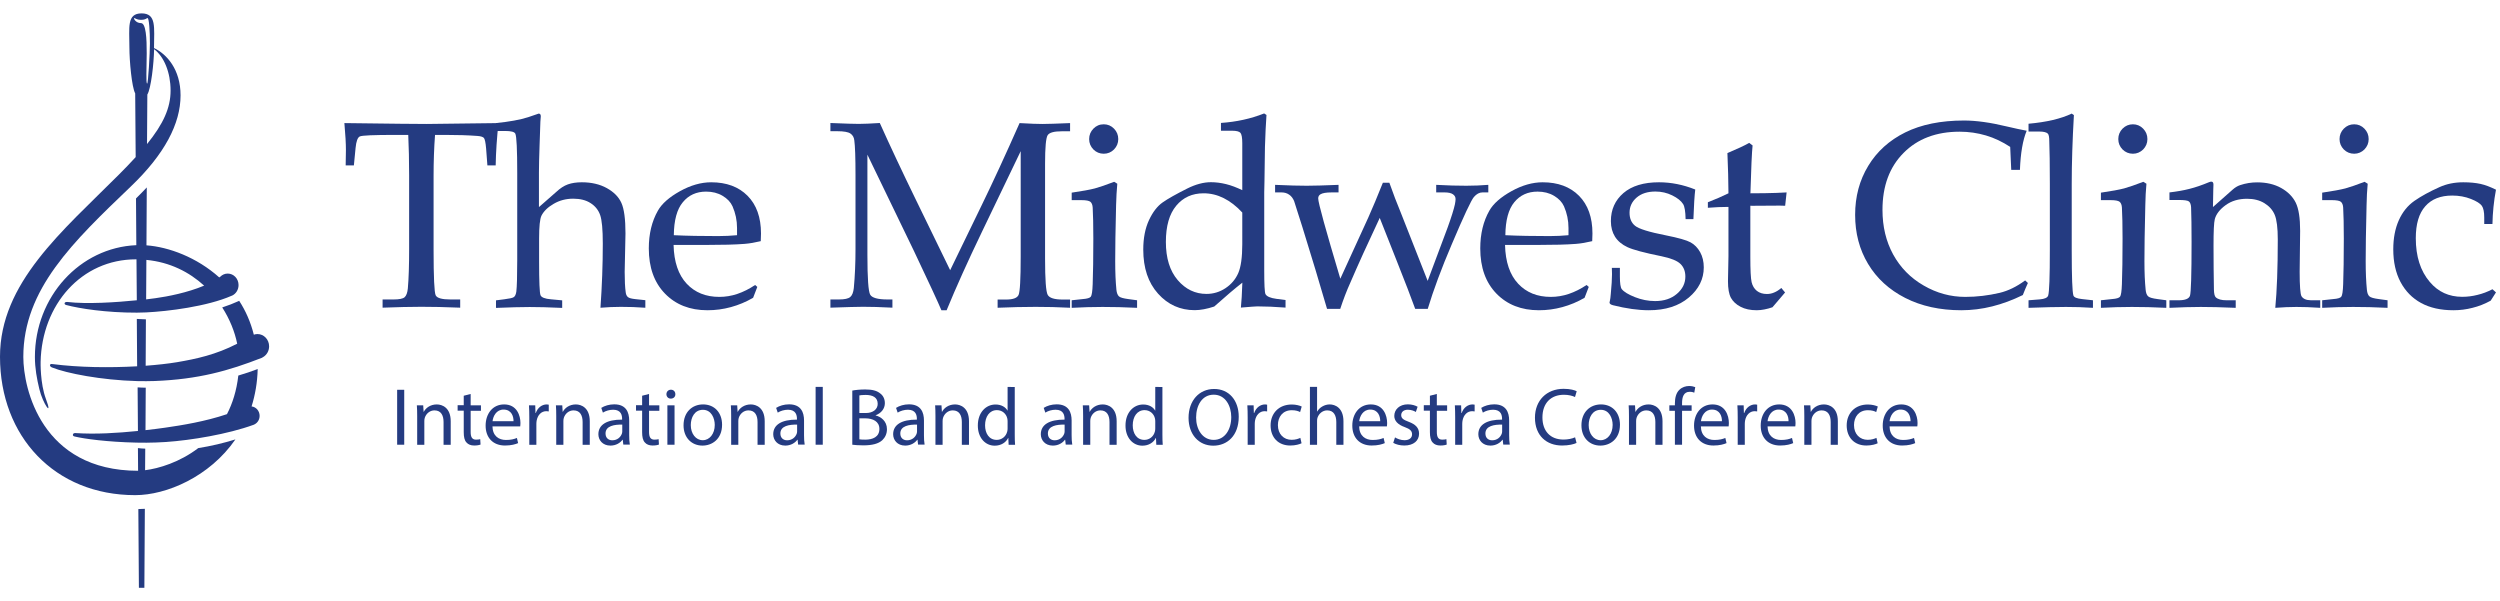 <?xml version="1.0" encoding="utf-8"?>

<svg version="1.1" id="logo" xmlns="http://www.w3.org/2000/svg" xmlns:xlink="http://www.w3.org/1999/xlink" x="0px" y="0px" width="297px"
	 viewBox="0 0 310.84 71.42" style="enable-background:new 0 0 310.84 71.42;" xml:space="preserve">

<g>
	<path class="midwest-logo-path" fill="#243b81" d="M9.28,52.61c1.22,0.29,4.04,0.68,7.7,0.76c0.42,0.01,0.82,0.01,1.23,0.01c0.79-0.01,1.6-0.03,2.44-0.09
		c3.07-0.21,7.66-0.96,10.89-2.14c0.01,0,0.03-0.01,0.04-0.02c0.01,0,0.02-0.01,0.03-0.01c0.01-0.01,0.02-0.01,0.03-0.02
		c0.01,0,0.01-0.01,0.02-0.01c0.37-0.19,0.62-0.59,0.62-1.05c0-0.61-0.44-1.11-1-1.17c0.44-1.41,0.72-2.96,0.76-4.65
		c-0.77,0.29-1.58,0.57-2.41,0.81c-0.21,1.86-0.71,3.45-1.41,4.8c-2.73,0.92-5.6,1.38-7.68,1.68c-0.66,0.09-1.5,0.21-2.45,0.31
		l0.03-5.28c-0.35,0-0.69-0.02-1.01-0.04l0.04,5.42c-2.58,0.26-5.25,0.43-7.81,0.26c0,0-0.24-0.01-0.27,0.18
		C9.03,52.45,9.1,52.58,9.28,52.61z"/>
	<path class="midwest-logo-path" fill="#243b81" d="M17.2,61.63l0.07,9.79l0.68,0l0.06-9.82c-0.26,0.02-0.52,0.03-0.78,0.03C17.22,61.63,17.21,61.63,17.2,61.63z"
		/>
	<path class="midwest-logo-path" fill="#243b81" d="M8.23,36.26c1.65,0.44,4.98,0.96,8.79,0.95l0,0c0.4,0,0.78-0.01,1.15-0.03c2.68-0.13,7.58-0.73,10.63-2.07
		c0,0,0,0,0,0c0,0,0.01,0,0.01,0c0.02-0.01,0.03-0.01,0.05-0.02c0,0,0,0,0,0c0.47-0.22,0.8-0.72,0.8-1.31c0-0.79-0.6-1.43-1.35-1.43
		c-0.36,0-0.68,0.15-0.92,0.39c0,0,0,0,0,0c-0.04,0.03-0.09,0.06-0.13,0.09c-2.79-2.5-6.28-3.79-9.05-3.99l0.04-7.2
		c-0.42,0.45-0.86,0.9-1.34,1.37l0.04,5.81c-7.01,0.29-12.61,6.4-12.61,13.9c0,1.39,0.24,2.71,0.55,3.99
		c0.44,1.84,1.72,3.62,0.82,1.23C4.98,46,5.05,43.33,5.05,43.33c0.15-7.12,5.09-12.75,11.85-12.75c0.02,0,0.05,0,0.07,0l0.04,5.09
		c-2.55,0.26-6.21,0.5-8.65,0.21C7.97,35.85,7.92,36.18,8.23,36.26z M6.48,44.03c1.78,0.72,6.11,1.57,10.58,1.69
		c0.38,0.01,0.76,0.01,1.12,0.01c0.34,0,0.69-0.01,1.04-0.02c5.45-0.21,9.21-1.27,13.35-2.89c0.01,0,0.01-0.01,0.02-0.01
		c0,0,0.01,0,0.01-0.01c0.02-0.01,0.03-0.02,0.05-0.03c0.02-0.01,0.05-0.03,0.07-0.04c0.44-0.26,0.74-0.76,0.74-1.33
		c0-0.85-0.65-1.53-1.45-1.53c-0.16,0-0.31,0.03-0.45,0.08c-0.4-1.58-1.02-2.98-1.82-4.21c-0.66,0.3-1.37,0.58-2.11,0.82
		c0.93,1.45,1.56,3.02,1.86,4.51c-2.65,1.37-5.08,1.89-7.49,2.3c-1.08,0.18-2.42,0.33-3.89,0.44l0.03-5.77
		c-0.37-0.01-0.75-0.03-1.13-0.05l0.04,5.89c-3.46,0.19-7.18,0.15-10.55-0.28C6.13,43.53,6.11,43.9,6.48,44.03z M18.2,30.65
		c2.93,0.28,5.33,1.51,7.18,3.2c-2.06,0.87-4.52,1.35-6.04,1.56c-0.3,0.04-0.7,0.09-1.17,0.15L18.2,30.65z"/>
	<path class="midwest-logo-path" fill="#243b81" d="M24.65,54.05c-2.31,1.76-4.9,2.54-6.61,2.75l0.02-2.68c-0.28-0.01-0.65-0.03-0.91-0.07l0.02,2.82
		c0,0-0.01,0-0.01,0C5.16,56.86,2.9,46.64,2.9,42.71c0-8.42,6.19-14.31,13.36-21.18c4.19-4,6.19-7.81,6.19-11.33
		c0-3.26-1.73-5.14-3.3-5.89c0-0.02,0-0.04,0-0.06C19.16,1.74,19.47,0,17.6,0c-1.86,0-1.51,1.75-1.51,4.25c0,1.64,0.29,4.9,0.72,5.7
		l0.06,7.92c-0.63,0.69-1.32,1.41-2.1,2.19C7.75,27.09,0,33.5,0,42.69C0,52.6,6.8,59.9,16.81,59.9c3.87,0,9.24-2.27,12.46-6.93
		C27.8,53.43,26.23,53.8,24.65,54.05z M21.21,9.6c0,2.14-0.89,4.13-2.93,6.65l0.04-6.16c0.46-0.74,0.81-3.86,0.84-5.64
		C20.4,5.38,21.21,7.34,21.21,9.6z M16.69,0.58c0.11,0,0.28,0.22,0.84,0.22c0.64,0,0.68-0.22,0.81-0.22c0.19,0,0.3,1.54,0.3,3.18
		c0,1.16-0.22,4.97-0.34,4.97c-0.36,0,0.46-7.52-0.77-7.52C16.85,1.21,16.57,0.58,16.69,0.58z"/>
</g>
<g>
	<g>
		<path class="midwest-logo-path" fill="#243b81" d="M54.09,15.11c-0.12,1.61-0.18,3.31-0.18,5.1v9.19c0,3.42,0.09,5.3,0.26,5.65s0.78,0.52,1.84,0.52h1.21v1.02
			c-1.9-0.08-3.52-0.11-4.84-0.11c-1.33,0-2.93,0.04-4.81,0.11v-1.02h1.35c0.71,0,1.17-0.09,1.39-0.28c0.21-0.19,0.35-0.56,0.4-1.1
			c0.11-1.26,0.16-2.88,0.16-4.87v-9.21c0-1.82-0.04-3.48-0.11-5h-1.64c-2.65,0-4.11,0.06-4.38,0.19c-0.27,0.12-0.45,0.6-0.53,1.44
			L44,18.9h-1.02l0.03-1.92c0-0.77-0.06-1.89-0.19-3.34c5.81,0.08,9.22,0.11,10.24,0.11l8.92-0.11c-0.2,1.82-0.32,3.57-0.35,5.26
			H60.6l-0.16-2.11c-0.06-0.73-0.16-1.16-0.27-1.3c-0.12-0.13-0.38-0.22-0.79-0.25c-1.18-0.09-2.53-0.13-4.03-0.13H54.09z"/>
		<path class="midwest-logo-path" fill="#243b81" d="M67.04,24.06l2.11-1.85c0.49-0.46,0.98-0.78,1.46-0.95c0.48-0.17,1.06-0.26,1.73-0.26
			c1.19,0,2.23,0.24,3.1,0.72s1.48,1.09,1.82,1.84c0.34,0.75,0.51,2.02,0.51,3.81l-0.1,4.77c0,1.08,0.04,1.92,0.13,2.55
			c0.03,0.26,0.12,0.45,0.27,0.58c0.15,0.13,0.46,0.21,0.94,0.26l1.23,0.13v0.94c-1.04-0.08-2.06-0.11-3.05-0.11
			c-0.85,0-1.69,0.04-2.53,0.11c0.19-2.7,0.29-5.35,0.29-7.97c0-1.75-0.11-2.94-0.33-3.56c-0.22-0.62-0.62-1.12-1.19-1.48
			c-0.57-0.37-1.29-0.55-2.16-0.55c-0.89,0-1.7,0.21-2.43,0.64c-0.73,0.42-1.24,0.92-1.52,1.48c-0.19,0.4-0.29,1.34-0.29,2.84v2.81
			c0,2.56,0.06,3.97,0.18,4.24s0.55,0.44,1.29,0.5l1.4,0.13v0.94c-1.68-0.08-3.03-0.11-4.05-0.11c-1.06,0-2.46,0.04-4.18,0.11v-0.94
			l1.02-0.13c0.63-0.08,1.03-0.16,1.19-0.27c0.16-0.1,0.27-0.34,0.32-0.7c0.07-0.58,0.11-1.88,0.11-3.9V19.79
			c0-2.87-0.08-4.47-0.23-4.82c-0.1-0.24-0.53-0.35-1.31-0.35h-1.11v-0.98c1.67-0.17,3-0.41,4-0.73l1.32-0.45
			c0.17,0,0.26,0.11,0.26,0.34l-0.05,0.66l-0.1,2.9c-0.05,1.46-0.08,2.59-0.08,3.4V24.06z"/>
		<path class="midwest-logo-path" fill="#243b81" d="M83.75,28.79c0.05,2.12,0.6,3.72,1.63,4.82s2.38,1.64,4.06,1.64c0.75,0,1.5-0.12,2.24-0.37
			c0.74-0.25,1.48-0.62,2.21-1.11l0.27,0.24l-0.52,1.35c-0.89,0.52-1.81,0.9-2.76,1.16c-0.95,0.26-1.92,0.39-2.92,0.39
			c-2.18,0-3.94-0.69-5.28-2.07c-1.34-1.38-2.01-3.25-2.01-5.62c0-1.81,0.38-3.37,1.13-4.69c0.49-0.87,1.41-1.68,2.74-2.42
			c1.33-0.74,2.63-1.11,3.89-1.11c1.9,0,3.41,0.56,4.52,1.68c1.11,1.12,1.67,2.68,1.67,4.69l-0.03,0.95
			c-0.71,0.17-1.38,0.29-2.03,0.34c-1.15,0.09-2.74,0.13-4.78,0.13H83.75z M83.78,27.58c1.67,0.08,3.5,0.11,5.52,0.11
			c0.81,0,1.59-0.04,2.34-0.11v-0.9c0-0.95-0.19-1.84-0.56-2.69c-0.24-0.53-0.65-0.96-1.24-1.31c-0.59-0.35-1.27-0.52-2.05-0.52
			c-1.2,0-2.17,0.44-2.89,1.32C84.17,24.35,83.8,25.72,83.78,27.58z"/>
		<path class="midwest-logo-path" fill="#243b81" d="M126.91,17.13l-4.79,9.97c-1.8,3.74-3.27,7.01-4.42,9.81h-0.65c-0.4-0.96-1.54-3.42-3.42-7.38l-5.78-11.96
			v12.47c0,2.9,0.12,4.55,0.35,4.94s0.95,0.59,2.16,0.59h0.6v1.02c-1.5-0.08-2.71-0.11-3.65-0.11c-0.68,0-2.03,0.04-4.06,0.11v-1.02
			h1.05c0.71,0,1.18-0.1,1.42-0.31c0.24-0.2,0.38-0.58,0.44-1.11c0.14-1.5,0.21-3.13,0.21-4.87v-9.13c0-2.2-0.05-3.66-0.15-4.37
			c-0.04-0.37-0.2-0.65-0.48-0.84c-0.27-0.19-0.82-0.29-1.64-0.29h-0.85v-1.02c1.87,0.08,3.05,0.11,3.53,0.11
			c0.61,0,1.48-0.04,2.61-0.11c1.3,2.89,2.8,6.08,4.5,9.57l4.25,8.73l3.92-8.08c1.38-2.83,2.95-6.23,4.71-10.21
			c1.34,0.08,2.29,0.11,2.84,0.11c0.63,0,1.78-0.04,3.44-0.11v1.02h-1.05c-0.95,0-1.53,0.16-1.74,0.49
			c-0.21,0.33-0.32,1.51-0.32,3.54v11.79c0,2.62,0.11,4.13,0.33,4.52s0.84,0.58,1.86,0.58h0.92v1.02c-1.49-0.08-2.92-0.11-4.29-0.11
			c-1.51,0-3.08,0.04-4.72,0.11v-1.02h1.06c0.85,0,1.36-0.19,1.54-0.56c0.18-0.37,0.27-1.96,0.27-4.78V17.13z"/>
		<path class="midwest-logo-path" fill="#243b81" d="M138.53,20.94l0.39,0.24c-0.08,0.81-0.12,1.69-0.15,2.66c-0.08,3.14-0.11,5.46-0.11,6.95
			c0,1.4,0.05,2.59,0.15,3.58c0.04,0.39,0.15,0.66,0.31,0.81c0.16,0.15,0.55,0.26,1.16,0.34l1.1,0.15v0.94
			c-1.57-0.08-3-0.11-4.29-0.11c-1.27,0-2.55,0.04-3.84,0.11v-0.94l1.39-0.15c0.54-0.04,0.87-0.14,0.99-0.3s0.2-0.68,0.23-1.56
			c0.05-1.37,0.08-3.25,0.08-5.66c0-1.67-0.03-2.96-0.08-3.86c-0.02-0.33-0.12-0.57-0.28-0.71c-0.17-0.14-0.54-0.21-1.12-0.21h-1.21
			v-0.93c1.31-0.19,2.28-0.37,2.89-0.53C136.75,21.59,137.55,21.32,138.53,20.94z M137.24,13.79c0.49,0,0.92,0.18,1.27,0.54
			c0.35,0.36,0.53,0.79,0.53,1.3c0,0.5-0.18,0.93-0.53,1.29c-0.35,0.35-0.78,0.53-1.27,0.53c-0.51,0-0.94-0.18-1.29-0.53
			c-0.35-0.36-0.53-0.79-0.53-1.29c0-0.51,0.18-0.94,0.53-1.3C136.3,13.97,136.73,13.79,137.24,13.79z"/>
		<path class="midwest-logo-path" fill="#243b81" d="M154.46,21.98v-5.85c0-0.68-0.08-1.1-0.23-1.28c-0.15-0.17-0.5-0.26-1.03-0.26h-1.39v-0.97
			c1.92-0.13,3.71-0.52,5.37-1.18l0.29,0.19c-0.08,1.1-0.14,2.42-0.19,3.97l-0.06,4.29l-0.03,1.39v9.63c0,1.8,0.05,2.8,0.16,3
			c0.16,0.29,0.61,0.48,1.34,0.58l1.15,0.15v0.94c-1.33-0.1-2.5-0.15-3.51-0.15c-0.18,0-0.86,0.05-2.04,0.15
			c0.08-0.73,0.13-1.76,0.18-3.1c-0.91,0.71-2.08,1.7-3.5,2.97c-0.91,0.3-1.72,0.45-2.42,0.45c-1.81,0-3.33-0.68-4.56-2.05
			s-1.84-3.19-1.84-5.48c0-1.43,0.24-2.65,0.71-3.66c0.47-1.01,1.04-1.74,1.69-2.2c0.65-0.46,1.67-1.03,3.06-1.73
			c1.06-0.53,2.04-0.79,2.95-0.79c0.61,0,1.24,0.08,1.89,0.24S153.77,21.65,154.46,21.98z M154.46,24.76
			c-0.74-0.8-1.51-1.39-2.31-1.79c-0.8-0.4-1.63-0.6-2.5-0.6c-1.41,0-2.54,0.51-3.4,1.54c-0.86,1.03-1.29,2.53-1.29,4.51
			c0,2.01,0.49,3.59,1.47,4.74s2.18,1.72,3.58,1.72c0.86,0,1.65-0.24,2.37-0.72c0.72-0.48,1.24-1.1,1.58-1.87
			c0.33-0.76,0.5-1.96,0.5-3.6V24.76z"/>
		<path class="midwest-logo-path" fill="#243b81" d="M166.64,36.74h-1.64c-0.9-3.1-1.92-6.49-3.06-10.15l-1.03-3.24c-0.14-0.35-0.35-0.63-0.62-0.81
			c-0.27-0.19-0.59-0.28-0.94-0.28h-0.81v-0.94c1.71,0.08,3.02,0.11,3.94,0.11c0.89,0,2.21-0.04,3.95-0.11v0.94h-0.87
			c-0.67,0-1.12,0.08-1.37,0.23c-0.19,0.11-0.29,0.28-0.29,0.52c0,0.53,0.92,3.85,2.75,9.98l3.48-7.61
			c0.53-1.18,1.13-2.62,1.81-4.32h0.81c0.46,1.31,0.94,2.57,1.44,3.77l3.32,8.43l2.47-6.6c0.47-1.3,0.78-2.28,0.92-2.93
			c0.05-0.27,0.08-0.48,0.08-0.64c0-0.25-0.11-0.45-0.33-0.6c-0.22-0.15-0.56-0.23-1.02-0.23h-1.06v-0.94
			c1.41,0.08,2.66,0.11,3.74,0.11c0.95,0,1.86-0.04,2.74-0.11v0.94h-0.73c-0.38,0-0.73,0.19-1.06,0.57
			c-0.33,0.38-1.26,2.35-2.77,5.92c-1.27,2.97-2.26,5.64-2.97,7.99h-1.56c-0.48-1.34-1.27-3.38-2.36-6.13l-2.05-5.18
			c-1.5,3.18-2.72,5.87-3.66,8.06C167.44,34.48,167.03,35.56,166.64,36.74z"/>
		<path class="midwest-logo-path" fill="#243b81" d="M187.13,28.79c0.05,2.12,0.6,3.72,1.63,4.82s2.38,1.64,4.06,1.64c0.75,0,1.5-0.12,2.24-0.37
			c0.74-0.25,1.48-0.62,2.21-1.11l0.27,0.24l-0.52,1.35c-0.89,0.52-1.81,0.9-2.76,1.16c-0.95,0.26-1.92,0.39-2.92,0.39
			c-2.18,0-3.94-0.69-5.28-2.07c-1.34-1.38-2.01-3.25-2.01-5.62c0-1.81,0.38-3.37,1.13-4.69c0.49-0.87,1.41-1.68,2.74-2.42
			c1.33-0.74,2.63-1.11,3.89-1.11c1.9,0,3.41,0.56,4.52,1.68c1.11,1.12,1.67,2.68,1.67,4.69l-0.03,0.95
			c-0.71,0.17-1.38,0.29-2.03,0.34c-1.15,0.09-2.74,0.13-4.78,0.13H187.13z M187.17,27.58c1.67,0.08,3.5,0.11,5.51,0.11
			c0.81,0,1.59-0.04,2.34-0.11v-0.9c0-0.95-0.19-1.84-0.56-2.69c-0.24-0.53-0.65-0.96-1.24-1.31c-0.59-0.35-1.27-0.52-2.05-0.52
			c-1.2,0-2.17,0.44-2.89,1.32C187.56,24.35,187.19,25.72,187.17,27.58z"/>
		<path class="midwest-logo-path" fill="#243b81" d="M201.41,31.66v1.05c0,0.84,0.08,1.37,0.23,1.57c0.28,0.35,0.83,0.68,1.64,1c0.81,0.32,1.65,0.49,2.51,0.49
			c1.11,0,2.01-0.3,2.71-0.9c0.7-0.6,1.05-1.31,1.05-2.14c0-0.66-0.2-1.18-0.61-1.58c-0.41-0.4-1.19-0.71-2.34-0.95
			c-2.14-0.43-3.55-0.81-4.24-1.13c-0.69-0.32-1.2-0.75-1.55-1.29c-0.34-0.54-0.52-1.19-0.52-1.95c0-1.43,0.52-2.59,1.56-3.49
			c1.04-0.89,2.51-1.34,4.42-1.34c1.51,0,3.01,0.3,4.51,0.9c-0.09,0.73-0.17,1.96-0.23,3.68h-0.97c-0.02-0.95-0.12-1.57-0.31-1.87
			c-0.25-0.4-0.7-0.76-1.35-1.08s-1.35-0.48-2.09-0.48c-0.98,0-1.76,0.25-2.34,0.75c-0.58,0.5-0.88,1.13-0.88,1.88
			c0,0.72,0.23,1.26,0.69,1.63c0.46,0.38,1.74,0.78,3.84,1.19c1.55,0.31,2.57,0.6,3.06,0.87s0.89,0.68,1.19,1.22
			s0.45,1.18,0.45,1.89c0,1.45-0.62,2.7-1.86,3.75c-1.24,1.05-2.9,1.58-4.97,1.58c-1.32,0-2.81-0.21-4.45-0.62
			c-0.29-0.07-0.44-0.19-0.44-0.34l0.05-0.23c0.04-0.16,0.08-0.45,0.11-0.86c0.1-1.04,0.15-1.86,0.15-2.44l-0.02-0.78H201.41z"/>
		<path class="midwest-logo-path" fill="#243b81" d="M217.63,23.92v6.33c0,1.65,0.05,2.7,0.16,3.17c0.11,0.46,0.33,0.82,0.65,1.08c0.33,0.26,0.75,0.39,1.25,0.39
			c0.31,0,0.62-0.06,0.91-0.19c0.3-0.12,0.59-0.31,0.88-0.56l0.47,0.56l-1.57,1.84c-0.35,0.12-0.68,0.21-1,0.27s-0.64,0.1-0.94,0.1
			c-0.8,0-1.47-0.14-2.02-0.43c-0.55-0.28-0.95-0.66-1.2-1.11c-0.25-0.46-0.37-1.15-0.37-2.07l0.06-3.11v-6.13
			c-0.83,0-1.68,0.04-2.56,0.11v-0.69c0.92-0.35,1.78-0.73,2.56-1.11c-0.01-1.54-0.05-3.2-0.13-5c1.25-0.53,2.16-0.95,2.71-1.27
			l0.42,0.32c-0.09,0.84-0.18,2.82-0.27,5.95c1.31,0,2.38-0.02,3.21-0.05l1.29-0.06l-0.18,1.66l-0.66-0.02l-3.1,0.02H217.63z"/>
		<path class="midwest-logo-path" fill="#243b81" d="M250.07,19.47l-0.13-2.87c-0.96-0.63-1.96-1.11-3.01-1.42c-1.05-0.31-2.14-0.47-3.28-0.47
			c-2.9,0-5.23,0.88-6.97,2.64c-1.75,1.76-2.62,4.12-2.62,7.08c0,2.08,0.44,3.92,1.33,5.55c0.89,1.62,2.15,2.91,3.78,3.85
			c1.63,0.95,3.36,1.42,5.18,1.42c1.44,0,2.86-0.17,4.27-0.5c1.05-0.25,2.11-0.76,3.18-1.55l0.34,0.32c-0.23,0.5-0.43,1-0.63,1.5
			c-1.26,0.62-2.52,1.09-3.8,1.41c-1.27,0.32-2.56,0.48-3.85,0.48c-2.64,0-4.97-0.51-6.97-1.53s-3.54-2.43-4.62-4.23
			s-1.61-3.83-1.61-6.1s0.54-4.3,1.63-6.09c1.08-1.79,2.62-3.18,4.6-4.16s4.42-1.48,7.31-1.48c1.52,0,3.29,0.25,5.32,0.74
			c1.01,0.24,1.83,0.41,2.47,0.53c-0.48,1.15-0.76,2.77-0.84,4.87H250.07z"/>
		<path class="midwest-logo-path" fill="#243b81" d="M257.86,12.65c-0.18,3.15-0.27,6-0.27,8.55v8.29c0,3.29,0.07,5.15,0.21,5.59c0.08,0.23,0.43,0.37,1.06,0.44
			l1.37,0.15v0.94c-1.17-0.08-2.29-0.11-3.36-0.11c-1.18,0-2.74,0.04-4.65,0.11v-0.94l1.39-0.11c0.61-0.05,0.96-0.21,1.05-0.47
			c0.14-0.42,0.21-2.33,0.21-5.72v-8.24l-0.02-3.1l-0.05-2.11c0-0.53-0.06-0.85-0.18-0.97c-0.17-0.17-0.53-0.26-1.08-0.26h-1.32
			v-0.97c2.24-0.2,4.03-0.62,5.37-1.26L257.86,12.65z"/>
		<path class="midwest-logo-path" fill="#243b81" d="M266.49,20.94l0.39,0.24c-0.08,0.81-0.12,1.69-0.14,2.66c-0.08,3.14-0.11,5.46-0.11,6.95
			c0,1.4,0.05,2.59,0.15,3.58c0.04,0.39,0.14,0.66,0.31,0.81c0.16,0.15,0.55,0.26,1.16,0.34l1.1,0.15v0.94
			c-1.57-0.08-3-0.11-4.29-0.11c-1.27,0-2.55,0.04-3.84,0.11v-0.94l1.39-0.15c0.54-0.04,0.87-0.14,0.99-0.3
			c0.12-0.16,0.2-0.68,0.23-1.56c0.05-1.37,0.08-3.25,0.08-5.66c0-1.67-0.03-2.96-0.08-3.86c-0.02-0.33-0.12-0.57-0.28-0.71
			c-0.17-0.14-0.54-0.21-1.12-0.21h-1.21v-0.93c1.31-0.19,2.28-0.37,2.89-0.53C264.71,21.59,265.51,21.32,266.49,20.94z
			 M265.2,13.79c0.49,0,0.92,0.18,1.27,0.54c0.35,0.36,0.53,0.79,0.53,1.3c0,0.5-0.18,0.93-0.53,1.29
			c-0.36,0.35-0.78,0.53-1.27,0.53c-0.5,0-0.94-0.18-1.29-0.53c-0.35-0.36-0.53-0.79-0.53-1.29c0-0.51,0.18-0.94,0.53-1.3
			C264.27,13.97,264.7,13.79,265.2,13.79z"/>
		<path class="midwest-logo-path" fill="#243b81" d="M275.15,24.08l2.44-2.16c0.29-0.26,0.6-0.45,0.92-0.56c0.71-0.24,1.42-0.35,2.13-0.35
			c1.15,0,2.15,0.23,2.99,0.7c0.84,0.47,1.44,1.08,1.81,1.82c0.37,0.75,0.55,1.92,0.55,3.51l-0.06,5.08c0,1.75,0.08,2.76,0.22,3.03
			c0.2,0.34,0.6,0.52,1.19,0.52h1.15v0.94c-1.15-0.08-2.14-0.11-2.97-0.11c-0.82,0-1.69,0.04-2.62,0.11c0.2-2.1,0.31-4.93,0.31-8.5
			c0-1.44-0.13-2.46-0.38-3.06c-0.25-0.6-0.68-1.08-1.28-1.45c-0.6-0.37-1.32-0.55-2.16-0.55c-1.04,0-1.93,0.26-2.66,0.79
			s-1.18,1.11-1.35,1.74c-0.11,0.42-0.16,1.52-0.16,3.29c0,1.97,0.02,3.79,0.05,5.48c0.01,0.5,0.09,0.82,0.23,0.95
			c0.27,0.25,0.71,0.37,1.33,0.37h1.15v0.94c-1.82-0.08-3.27-0.11-4.35-0.11c-1.14,0-2.44,0.04-3.89,0.11v-0.94h1.16
			c0.79,0,1.26-0.19,1.39-0.56s0.2-2.6,0.2-6.69c0-1.84-0.02-3.27-0.06-4.32c-0.02-0.34-0.11-0.58-0.26-0.71s-0.58-0.19-1.27-0.19
			h-1.16v-0.94c0.92-0.11,1.75-0.25,2.48-0.44c0.73-0.18,1.55-0.46,2.46-0.84c0.1-0.04,0.19-0.06,0.27-0.06
			c0.17,0,0.26,0.12,0.26,0.37l-0.02,0.61L275.15,24.08z"/>
		<path class="midwest-logo-path" fill="#243b81" d="M294,20.94l0.39,0.24c-0.08,0.81-0.12,1.69-0.14,2.66c-0.08,3.14-0.11,5.46-0.11,6.95
			c0,1.4,0.05,2.59,0.15,3.58c0.04,0.39,0.14,0.66,0.31,0.81c0.16,0.15,0.55,0.26,1.16,0.34l1.1,0.15v0.94
			c-1.57-0.08-3-0.11-4.29-0.11c-1.27,0-2.55,0.04-3.84,0.11v-0.94l1.39-0.15c0.54-0.04,0.87-0.14,0.99-0.3
			c0.12-0.16,0.2-0.68,0.23-1.56c0.05-1.37,0.08-3.25,0.08-5.66c0-1.67-0.03-2.96-0.08-3.86c-0.02-0.33-0.12-0.57-0.28-0.71
			c-0.17-0.14-0.54-0.21-1.12-0.21h-1.21v-0.93c1.31-0.19,2.28-0.37,2.89-0.53C292.23,21.59,293.02,21.32,294,20.94z M292.71,13.79
			c0.49,0,0.92,0.18,1.27,0.54c0.35,0.36,0.53,0.79,0.53,1.3c0,0.5-0.18,0.93-0.53,1.29c-0.36,0.35-0.78,0.53-1.27,0.53
			c-0.5,0-0.94-0.18-1.29-0.53c-0.35-0.36-0.53-0.79-0.53-1.29c0-0.51,0.18-0.94,0.53-1.3C291.78,13.97,292.21,13.79,292.71,13.79z"
			/>
		<path class="midwest-logo-path" fill="#243b81" d="M309.9,34.3l0.44,0.39l-0.66,1.03c-0.73,0.4-1.48,0.7-2.26,0.89c-0.77,0.2-1.56,0.3-2.37,0.3
			c-1.58,0-2.92-0.3-4.02-0.9c-1.1-0.6-1.95-1.47-2.56-2.61c-0.6-1.14-0.9-2.49-0.9-4.06c0-1.39,0.23-2.59,0.69-3.62
			s1.11-1.83,1.94-2.41c0.83-0.58,1.87-1.15,3.12-1.71c0.88-0.4,1.87-0.6,2.95-0.6c0.83,0,1.54,0.07,2.14,0.2s1.24,0.38,1.93,0.72
			c-0.27,1.42-0.41,2.85-0.44,4.27h-1.02v-0.81c0-0.69-0.1-1.17-0.3-1.46c-0.2-0.28-0.65-0.57-1.36-0.85
			c-0.71-0.28-1.48-0.42-2.32-0.42c-1.45,0-2.57,0.44-3.35,1.33c-0.79,0.89-1.18,2.21-1.18,3.97c0,2.27,0.58,4.08,1.74,5.44
			c1.04,1.24,2.39,1.85,4.03,1.85c0.64,0,1.28-0.08,1.9-0.24C308.67,34.85,309.29,34.62,309.9,34.3z"/>
	</g>
</g>
<g>
	<g>
		<path class="midwest-logo-path" fill="#243b81" d="M50.26,46.8v6.83h-0.88V46.8H50.26z"/>
		<path class="midwest-logo-path" fill="#243b81" d="M51.87,50.06c0-0.51-0.01-0.92-0.04-1.33h0.79l0.05,0.81h0.02c0.24-0.47,0.81-0.92,1.62-0.92
			c0.68,0,1.73,0.41,1.73,2.09v2.93h-0.89v-2.83c0-0.79-0.29-1.45-1.13-1.45c-0.59,0-1.04,0.42-1.2,0.91
			c-0.04,0.11-0.06,0.26-0.06,0.42v2.95h-0.89V50.06z"/>
		<path class="midwest-logo-path" fill="#243b81" d="M58.52,47.32v1.41h1.28v0.68h-1.28v2.64c0,0.61,0.17,0.95,0.67,0.95c0.23,0,0.41-0.03,0.52-0.06l0.04,0.67
			c-0.17,0.07-0.45,0.12-0.79,0.12c-0.42,0-0.75-0.13-0.96-0.38c-0.25-0.26-0.34-0.7-0.34-1.28v-2.67h-0.76v-0.68h0.76v-1.18
			L58.52,47.32z"/>
		<path class="midwest-logo-path" fill="#243b81" d="M61.23,51.34c0.02,1.21,0.79,1.7,1.68,1.7c0.64,0,1.02-0.11,1.36-0.25l0.15,0.64
			c-0.31,0.14-0.85,0.3-1.63,0.3c-1.51,0-2.41-0.99-2.41-2.47s0.87-2.64,2.3-2.64c1.6,0,2.03,1.41,2.03,2.31
			c0,0.18-0.02,0.32-0.03,0.42H61.23z M63.85,50.71c0.01-0.57-0.23-1.45-1.24-1.45c-0.9,0-1.3,0.83-1.37,1.45H63.85z"/>
		<path class="midwest-logo-path" fill="#243b81" d="M65.81,50.26c0-0.58-0.01-1.07-0.04-1.53h0.78l0.03,0.96h0.04c0.22-0.66,0.76-1.07,1.36-1.07
			c0.1,0,0.17,0.01,0.25,0.03v0.84c-0.09-0.02-0.18-0.03-0.3-0.03c-0.63,0-1.07,0.48-1.2,1.15c-0.02,0.12-0.04,0.26-0.04,0.42v2.61
			h-0.88V50.26z"/>
		<path class="midwest-logo-path" fill="#243b81" d="M69.16,50.06c0-0.51-0.01-0.92-0.04-1.33h0.79l0.05,0.81h0.02c0.24-0.47,0.81-0.92,1.62-0.92
			c0.68,0,1.73,0.41,1.73,2.09v2.93h-0.89v-2.83c0-0.79-0.29-1.45-1.13-1.45c-0.59,0-1.04,0.42-1.2,0.91
			c-0.04,0.11-0.06,0.26-0.06,0.42v2.95h-0.89V50.06z"/>
		<path class="midwest-logo-path" fill="#243b81" d="M77.5,53.63l-0.07-0.62H77.4c-0.27,0.38-0.8,0.73-1.5,0.73c-0.99,0-1.5-0.7-1.5-1.41
			c0-1.19,1.05-1.83,2.95-1.82v-0.1c0-0.41-0.11-1.13-1.11-1.13c-0.46,0-0.93,0.14-1.28,0.36l-0.2-0.59
			c0.41-0.26,0.99-0.44,1.61-0.44c1.5,0,1.86,1.02,1.86,2.01v1.83c0,0.42,0.02,0.84,0.08,1.17H77.5z M77.37,51.13
			c-0.97-0.02-2.08,0.15-2.08,1.1c0,0.58,0.39,0.85,0.84,0.85c0.64,0,1.04-0.41,1.19-0.82c0.03-0.09,0.05-0.19,0.05-0.28V51.13z"/>
		<path class="midwest-logo-path" fill="#243b81" d="M80.7,47.32v1.41h1.28v0.68H80.7v2.64c0,0.61,0.17,0.95,0.67,0.95c0.23,0,0.41-0.03,0.52-0.06l0.04,0.67
			c-0.17,0.07-0.45,0.12-0.79,0.12c-0.42,0-0.75-0.13-0.96-0.38c-0.25-0.26-0.34-0.7-0.34-1.28v-2.67h-0.76v-0.68h0.76v-1.18
			L80.7,47.32z"/>
		<path class="midwest-logo-path" fill="#243b81" d="M83.97,47.35c0.01,0.3-0.21,0.55-0.57,0.55c-0.31,0-0.54-0.24-0.54-0.55c0-0.31,0.23-0.56,0.56-0.56
			C83.76,46.79,83.97,47.04,83.97,47.35z M82.98,53.63v-4.9h0.89v4.9H82.98z"/>
		<path class="midwest-logo-path" fill="#243b81" d="M89.78,51.14c0,1.81-1.26,2.6-2.44,2.6c-1.33,0-2.35-0.97-2.35-2.52c0-1.64,1.07-2.6,2.43-2.6
			C88.83,48.62,89.78,49.64,89.78,51.14z M85.89,51.19c0,1.07,0.62,1.88,1.49,1.88c0.85,0,1.49-0.8,1.49-1.9
			c0-0.83-0.42-1.88-1.47-1.88S85.89,50.26,85.89,51.19z"/>
		<path class="midwest-logo-path" fill="#243b81" d="M90.91,50.06c0-0.51-0.01-0.92-0.04-1.33h0.79l0.05,0.81h0.02c0.24-0.47,0.81-0.92,1.62-0.92
			c0.68,0,1.73,0.41,1.73,2.09v2.93h-0.89v-2.83c0-0.79-0.29-1.45-1.13-1.45c-0.59,0-1.04,0.42-1.2,0.91
			c-0.04,0.11-0.06,0.26-0.06,0.42v2.95h-0.89V50.06z"/>
		<path class="midwest-logo-path" fill="#243b81" d="M99.24,53.63l-0.07-0.62h-0.03c-0.27,0.38-0.8,0.73-1.5,0.73c-0.99,0-1.5-0.7-1.5-1.41
			c0-1.19,1.05-1.83,2.95-1.82v-0.1c0-0.41-0.11-1.13-1.11-1.13c-0.46,0-0.93,0.14-1.28,0.36l-0.2-0.59
			c0.41-0.26,0.99-0.44,1.61-0.44c1.5,0,1.86,1.02,1.86,2.01v1.83c0,0.42,0.02,0.84,0.08,1.17H99.24z M99.11,51.13
			c-0.97-0.02-2.08,0.15-2.08,1.1c0,0.58,0.39,0.85,0.84,0.85c0.64,0,1.04-0.41,1.19-0.82c0.03-0.09,0.05-0.19,0.05-0.28V51.13z"/>
		<path class="midwest-logo-path" fill="#243b81" d="M101.41,46.44h0.89v7.19h-0.89V46.44z"/>
		<path class="midwest-logo-path" fill="#243b81" d="M105.97,46.9c0.39-0.08,0.99-0.14,1.61-0.14c0.88,0,1.45,0.15,1.87,0.5c0.35,0.26,0.57,0.67,0.57,1.21
			c0,0.66-0.44,1.24-1.15,1.5v0.02c0.65,0.16,1.41,0.7,1.41,1.71c0,0.59-0.23,1.03-0.58,1.37c-0.48,0.44-1.25,0.64-2.36,0.64
			c-0.61,0-1.07-0.04-1.37-0.08V46.9z M106.85,49.69h0.8c0.93,0,1.48-0.49,1.48-1.14c0-0.8-0.61-1.11-1.5-1.11
			c-0.41,0-0.64,0.03-0.78,0.06V49.69z M106.85,52.96c0.17,0.03,0.43,0.04,0.74,0.04c0.91,0,1.75-0.33,1.75-1.33
			c0-0.93-0.8-1.32-1.76-1.32h-0.73V52.96z"/>
		<path class="midwest-logo-path" fill="#243b81" d="M114.15,53.63l-0.07-0.62h-0.03c-0.27,0.38-0.8,0.73-1.5,0.73c-0.99,0-1.5-0.7-1.5-1.41
			c0-1.19,1.05-1.83,2.95-1.82v-0.1c0-0.41-0.11-1.13-1.11-1.13c-0.46,0-0.93,0.14-1.28,0.36l-0.2-0.59
			c0.41-0.26,0.99-0.44,1.61-0.44c1.5,0,1.86,1.02,1.86,2.01v1.83c0,0.42,0.02,0.84,0.08,1.17H114.15z M114.02,51.13
			c-0.97-0.02-2.08,0.15-2.08,1.1c0,0.58,0.39,0.85,0.84,0.85c0.64,0,1.04-0.41,1.19-0.82c0.03-0.09,0.05-0.19,0.05-0.28V51.13z"/>
		<path class="midwest-logo-path" fill="#243b81" d="M116.31,50.06c0-0.51-0.01-0.92-0.04-1.33h0.79l0.05,0.81h0.02c0.24-0.47,0.81-0.92,1.62-0.92
			c0.68,0,1.73,0.41,1.73,2.09v2.93h-0.89v-2.83c0-0.79-0.29-1.45-1.13-1.45c-0.59,0-1.04,0.42-1.2,0.91
			c-0.04,0.11-0.06,0.26-0.06,0.42v2.95h-0.89V50.06z"/>
		<path class="midwest-logo-path" fill="#243b81" d="M126.17,46.44v5.93c0,0.44,0.01,0.93,0.04,1.27h-0.8l-0.04-0.85h-0.02c-0.27,0.55-0.87,0.96-1.67,0.96
			c-1.19,0-2.1-1-2.1-2.49c-0.01-1.63,1-2.63,2.2-2.63c0.75,0,1.26,0.35,1.48,0.75h0.02v-2.93H126.17z M125.28,50.73
			c0-0.11-0.01-0.26-0.04-0.37c-0.13-0.57-0.62-1.03-1.29-1.03c-0.92,0-1.47,0.81-1.47,1.89c0,0.99,0.49,1.81,1.45,1.81
			c0.6,0,1.15-0.39,1.31-1.06c0.03-0.12,0.04-0.24,0.04-0.38V50.73z"/>
		<path class="midwest-logo-path" fill="#243b81" d="M132.51,53.63l-0.07-0.62h-0.03c-0.27,0.38-0.8,0.73-1.5,0.73c-0.99,0-1.5-0.7-1.5-1.41
			c0-1.19,1.05-1.83,2.95-1.82v-0.1c0-0.41-0.11-1.13-1.11-1.13c-0.46,0-0.93,0.14-1.28,0.36l-0.2-0.59
			c0.41-0.26,0.99-0.44,1.61-0.44c1.5,0,1.86,1.02,1.86,2.01v1.83c0,0.42,0.02,0.84,0.08,1.17H132.51z M132.37,51.13
			c-0.97-0.02-2.08,0.15-2.08,1.1c0,0.58,0.39,0.85,0.84,0.85c0.64,0,1.04-0.41,1.19-0.82c0.03-0.09,0.05-0.19,0.05-0.28V51.13z"/>
		<path class="midwest-logo-path" fill="#243b81" d="M134.67,50.06c0-0.51-0.01-0.92-0.04-1.33h0.79l0.05,0.81h0.02c0.24-0.47,0.81-0.92,1.62-0.92
			c0.68,0,1.73,0.41,1.73,2.09v2.93h-0.89v-2.83c0-0.79-0.29-1.45-1.13-1.45c-0.59,0-1.04,0.42-1.2,0.91
			c-0.04,0.11-0.06,0.26-0.06,0.42v2.95h-0.89V50.06z"/>
		<path class="midwest-logo-path" fill="#243b81" d="M144.53,46.44v5.93c0,0.44,0.01,0.93,0.04,1.27h-0.8l-0.04-0.85h-0.02c-0.27,0.55-0.87,0.96-1.67,0.96
			c-1.19,0-2.1-1-2.1-2.49c-0.01-1.63,1-2.63,2.2-2.63c0.75,0,1.26,0.35,1.48,0.75h0.02v-2.93H144.53z M143.64,50.73
			c0-0.11-0.01-0.26-0.04-0.37c-0.13-0.57-0.62-1.03-1.29-1.03c-0.92,0-1.47,0.81-1.47,1.89c0,0.99,0.49,1.81,1.45,1.81
			c0.6,0,1.15-0.39,1.31-1.06c0.03-0.12,0.04-0.24,0.04-0.38V50.73z"/>
		<path class="midwest-logo-path" fill="#243b81" d="M154.02,50.15c0,2.35-1.43,3.6-3.17,3.6c-1.8,0-3.07-1.4-3.07-3.46c0-2.17,1.35-3.59,3.17-3.59
			C152.81,46.69,154.02,48.12,154.02,50.15z M148.72,50.26c0,1.46,0.79,2.77,2.18,2.77c1.4,0,2.19-1.29,2.19-2.84
			c0-1.36-0.71-2.78-2.18-2.78C149.45,47.41,148.72,48.76,148.72,50.26z"/>
		<path class="midwest-logo-path" fill="#243b81" d="M155.13,50.26c0-0.58-0.01-1.07-0.04-1.53h0.78l0.03,0.96h0.04c0.22-0.66,0.76-1.07,1.36-1.07
			c0.1,0,0.17,0.01,0.25,0.03v0.84c-0.09-0.02-0.18-0.03-0.3-0.03c-0.63,0-1.07,0.48-1.2,1.15c-0.02,0.12-0.04,0.26-0.04,0.42v2.61
			h-0.88V50.26z"/>
		<path class="midwest-logo-path" fill="#243b81" d="M161.83,53.45c-0.23,0.12-0.75,0.28-1.41,0.28c-1.48,0-2.44-1-2.44-2.5c0-1.51,1.03-2.6,2.63-2.6
			c0.53,0,0.99,0.13,1.24,0.25l-0.2,0.69c-0.21-0.12-0.55-0.23-1.03-0.23c-1.13,0-1.73,0.83-1.73,1.85c0,1.13,0.73,1.83,1.7,1.83
			c0.51,0,0.84-0.13,1.09-0.24L161.83,53.45z"/>
		<path class="midwest-logo-path" fill="#243b81" d="M162.87,46.44h0.89v3.06h0.02c0.14-0.25,0.37-0.48,0.64-0.63c0.26-0.15,0.58-0.25,0.91-0.25
			c0.66,0,1.71,0.41,1.71,2.1v2.92h-0.89v-2.82c0-0.79-0.29-1.46-1.13-1.46c-0.58,0-1.03,0.41-1.2,0.89
			c-0.05,0.12-0.06,0.25-0.06,0.43v2.96h-0.89V46.44z"/>
		<path class="midwest-logo-path" fill="#243b81" d="M168.99,51.34c0.02,1.21,0.79,1.7,1.68,1.7c0.64,0,1.02-0.11,1.36-0.25l0.15,0.64
			c-0.31,0.14-0.85,0.3-1.63,0.3c-1.51,0-2.41-0.99-2.41-2.47s0.87-2.64,2.3-2.64c1.6,0,2.03,1.41,2.03,2.31
			c0,0.18-0.02,0.32-0.03,0.42H168.99z M171.61,50.71c0.01-0.57-0.23-1.45-1.24-1.45c-0.9,0-1.3,0.83-1.37,1.45H171.61z"/>
		<path class="midwest-logo-path" fill="#243b81" d="M173.45,52.72c0.26,0.17,0.73,0.35,1.17,0.35c0.65,0,0.95-0.32,0.95-0.73c0-0.42-0.25-0.66-0.91-0.9
			c-0.88-0.31-1.3-0.8-1.3-1.39c0-0.79,0.64-1.44,1.69-1.44c0.5,0,0.93,0.14,1.21,0.3l-0.22,0.65c-0.19-0.12-0.55-0.28-1-0.28
			c-0.53,0-0.82,0.3-0.82,0.67c0,0.41,0.29,0.59,0.93,0.83c0.85,0.32,1.29,0.75,1.29,1.48c0,0.86-0.67,1.47-1.83,1.47
			c-0.54,0-1.03-0.13-1.38-0.33L173.45,52.72z"/>
		<path class="midwest-logo-path" fill="#243b81" d="M178.65,47.32v1.41h1.28v0.68h-1.28v2.64c0,0.61,0.17,0.95,0.67,0.95c0.23,0,0.41-0.03,0.52-0.06l0.04,0.67
			c-0.17,0.07-0.45,0.12-0.79,0.12c-0.42,0-0.75-0.13-0.96-0.38c-0.25-0.26-0.34-0.7-0.34-1.28v-2.67h-0.76v-0.68h0.76v-1.18
			L178.65,47.32z"/>
		<path class="midwest-logo-path" fill="#243b81" d="M180.93,50.26c0-0.58-0.01-1.07-0.04-1.53h0.78l0.03,0.96h0.04c0.22-0.66,0.76-1.07,1.36-1.07
			c0.1,0,0.17,0.01,0.25,0.03v0.84c-0.09-0.02-0.18-0.03-0.3-0.03c-0.63,0-1.07,0.48-1.2,1.15c-0.02,0.12-0.04,0.26-0.04,0.42v2.61
			h-0.88V50.26z"/>
		<path class="midwest-logo-path" fill="#243b81" d="M186.91,53.63l-0.07-0.62h-0.03c-0.27,0.38-0.8,0.73-1.5,0.73c-0.99,0-1.5-0.7-1.5-1.41
			c0-1.19,1.05-1.83,2.95-1.82v-0.1c0-0.41-0.11-1.13-1.11-1.13c-0.46,0-0.93,0.14-1.28,0.36l-0.2-0.59
			c0.41-0.26,0.99-0.44,1.61-0.44c1.5,0,1.86,1.02,1.86,2.01v1.83c0,0.42,0.02,0.84,0.08,1.17H186.91z M186.77,51.13
			c-0.97-0.02-2.08,0.15-2.08,1.1c0,0.58,0.38,0.85,0.84,0.85c0.64,0,1.04-0.41,1.19-0.82c0.03-0.09,0.05-0.19,0.05-0.28V51.13z"/>
		<path class="midwest-logo-path" fill="#243b81" d="M196.02,53.41c-0.32,0.16-0.97,0.32-1.8,0.32c-1.92,0-3.37-1.22-3.37-3.46c0-2.14,1.45-3.59,3.57-3.59
			c0.85,0,1.39,0.18,1.62,0.3l-0.21,0.72c-0.33-0.16-0.81-0.28-1.38-0.28c-1.6,0-2.67,1.02-2.67,2.82c0,1.67,0.96,2.75,2.62,2.75
			c0.54,0,1.08-0.11,1.44-0.28L196.02,53.41z"/>
		<path class="midwest-logo-path" fill="#243b81" d="M201.42,51.14c0,1.81-1.26,2.6-2.44,2.6c-1.33,0-2.35-0.97-2.35-2.52c0-1.64,1.07-2.6,2.43-2.6
			C200.47,48.62,201.42,49.64,201.42,51.14z M197.53,51.19c0,1.07,0.62,1.88,1.49,1.88c0.85,0,1.49-0.8,1.49-1.9
			c0-0.83-0.42-1.88-1.47-1.88C197.98,49.29,197.53,50.26,197.53,51.19z"/>
		<path class="midwest-logo-path" fill="#243b81" d="M202.54,50.06c0-0.51-0.01-0.92-0.04-1.33h0.79l0.05,0.81h0.02c0.24-0.47,0.81-0.92,1.62-0.92
			c0.68,0,1.73,0.41,1.73,2.09v2.93h-0.89v-2.83c0-0.79-0.29-1.45-1.13-1.45c-0.59,0-1.04,0.42-1.2,0.91
			c-0.04,0.11-0.06,0.26-0.06,0.42v2.95h-0.89V50.06z"/>
		<path class="midwest-logo-path" fill="#243b81" d="M208.25,53.63v-4.22h-0.69v-0.68h0.69V48.5c0-0.69,0.15-1.32,0.57-1.71c0.33-0.32,0.78-0.46,1.2-0.46
			c0.31,0,0.59,0.07,0.76,0.14l-0.12,0.69c-0.13-0.06-0.31-0.11-0.57-0.11c-0.76,0-0.95,0.67-0.95,1.42v0.26h1.19v0.68h-1.19v4.22
			H208.25z"/>
		<path class="midwest-logo-path" fill="#243b81" d="M211.48,51.34c0.02,1.21,0.79,1.7,1.68,1.7c0.64,0,1.02-0.11,1.36-0.25l0.15,0.64
			c-0.31,0.14-0.85,0.3-1.63,0.3c-1.51,0-2.41-0.99-2.41-2.47s0.87-2.64,2.3-2.64c1.6,0,2.03,1.41,2.03,2.31
			c0,0.18-0.02,0.32-0.03,0.42H211.48z M214.1,50.71c0.01-0.57-0.23-1.45-1.24-1.45c-0.9,0-1.3,0.83-1.37,1.45H214.1z"/>
		<path class="midwest-logo-path" fill="#243b81" d="M216.06,50.26c0-0.58-0.01-1.07-0.04-1.53h0.78l0.03,0.96h0.04c0.22-0.66,0.76-1.07,1.36-1.07
			c0.1,0,0.17,0.01,0.25,0.03v0.84c-0.09-0.02-0.18-0.03-0.3-0.03c-0.63,0-1.07,0.48-1.2,1.15c-0.02,0.12-0.04,0.26-0.04,0.42v2.61
			h-0.88V50.26z"/>
		<path class="midwest-logo-path" fill="#243b81" d="M219.77,51.34c0.02,1.21,0.79,1.7,1.68,1.7c0.64,0,1.02-0.11,1.36-0.25l0.15,0.64
			c-0.31,0.14-0.85,0.3-1.63,0.3c-1.51,0-2.41-0.99-2.41-2.47s0.87-2.64,2.3-2.64c1.6,0,2.03,1.41,2.03,2.31
			c0,0.18-0.02,0.32-0.03,0.42H219.77z M222.38,50.71c0.01-0.57-0.23-1.45-1.24-1.45c-0.9,0-1.3,0.83-1.37,1.45H222.38z"/>
		<path class="midwest-logo-path" fill="#243b81" d="M224.34,50.06c0-0.51-0.01-0.92-0.04-1.33h0.79l0.05,0.81h0.02c0.24-0.47,0.81-0.92,1.62-0.92
			c0.68,0,1.73,0.41,1.73,2.09v2.93h-0.89v-2.83c0-0.79-0.29-1.45-1.13-1.45c-0.59,0-1.04,0.42-1.2,0.91
			c-0.04,0.11-0.06,0.26-0.06,0.42v2.95h-0.89V50.06z"/>
		<path class="midwest-logo-path" fill="#243b81" d="M233.46,53.45c-0.23,0.12-0.75,0.28-1.41,0.28c-1.48,0-2.44-1-2.44-2.5c0-1.51,1.03-2.6,2.63-2.6
			c0.53,0,0.99,0.13,1.24,0.25l-0.2,0.69c-0.21-0.12-0.55-0.23-1.03-0.23c-1.13,0-1.73,0.83-1.73,1.85c0,1.13,0.73,1.83,1.7,1.83
			c0.51,0,0.84-0.13,1.09-0.24L233.46,53.45z"/>
		<path class="midwest-logo-path" fill="#243b81" d="M234.94,51.34c0.02,1.21,0.79,1.7,1.68,1.7c0.64,0,1.02-0.11,1.36-0.25l0.15,0.64
			c-0.31,0.14-0.85,0.3-1.63,0.3c-1.51,0-2.41-0.99-2.41-2.47s0.87-2.64,2.3-2.64c1.6,0,2.03,1.41,2.03,2.31
			c0,0.18-0.02,0.32-0.03,0.42H234.94z M237.55,50.71c0.01-0.57-0.23-1.45-1.24-1.45c-0.9,0-1.3,0.83-1.37,1.45H237.55z"/>
	</g>
</g>
</svg>
